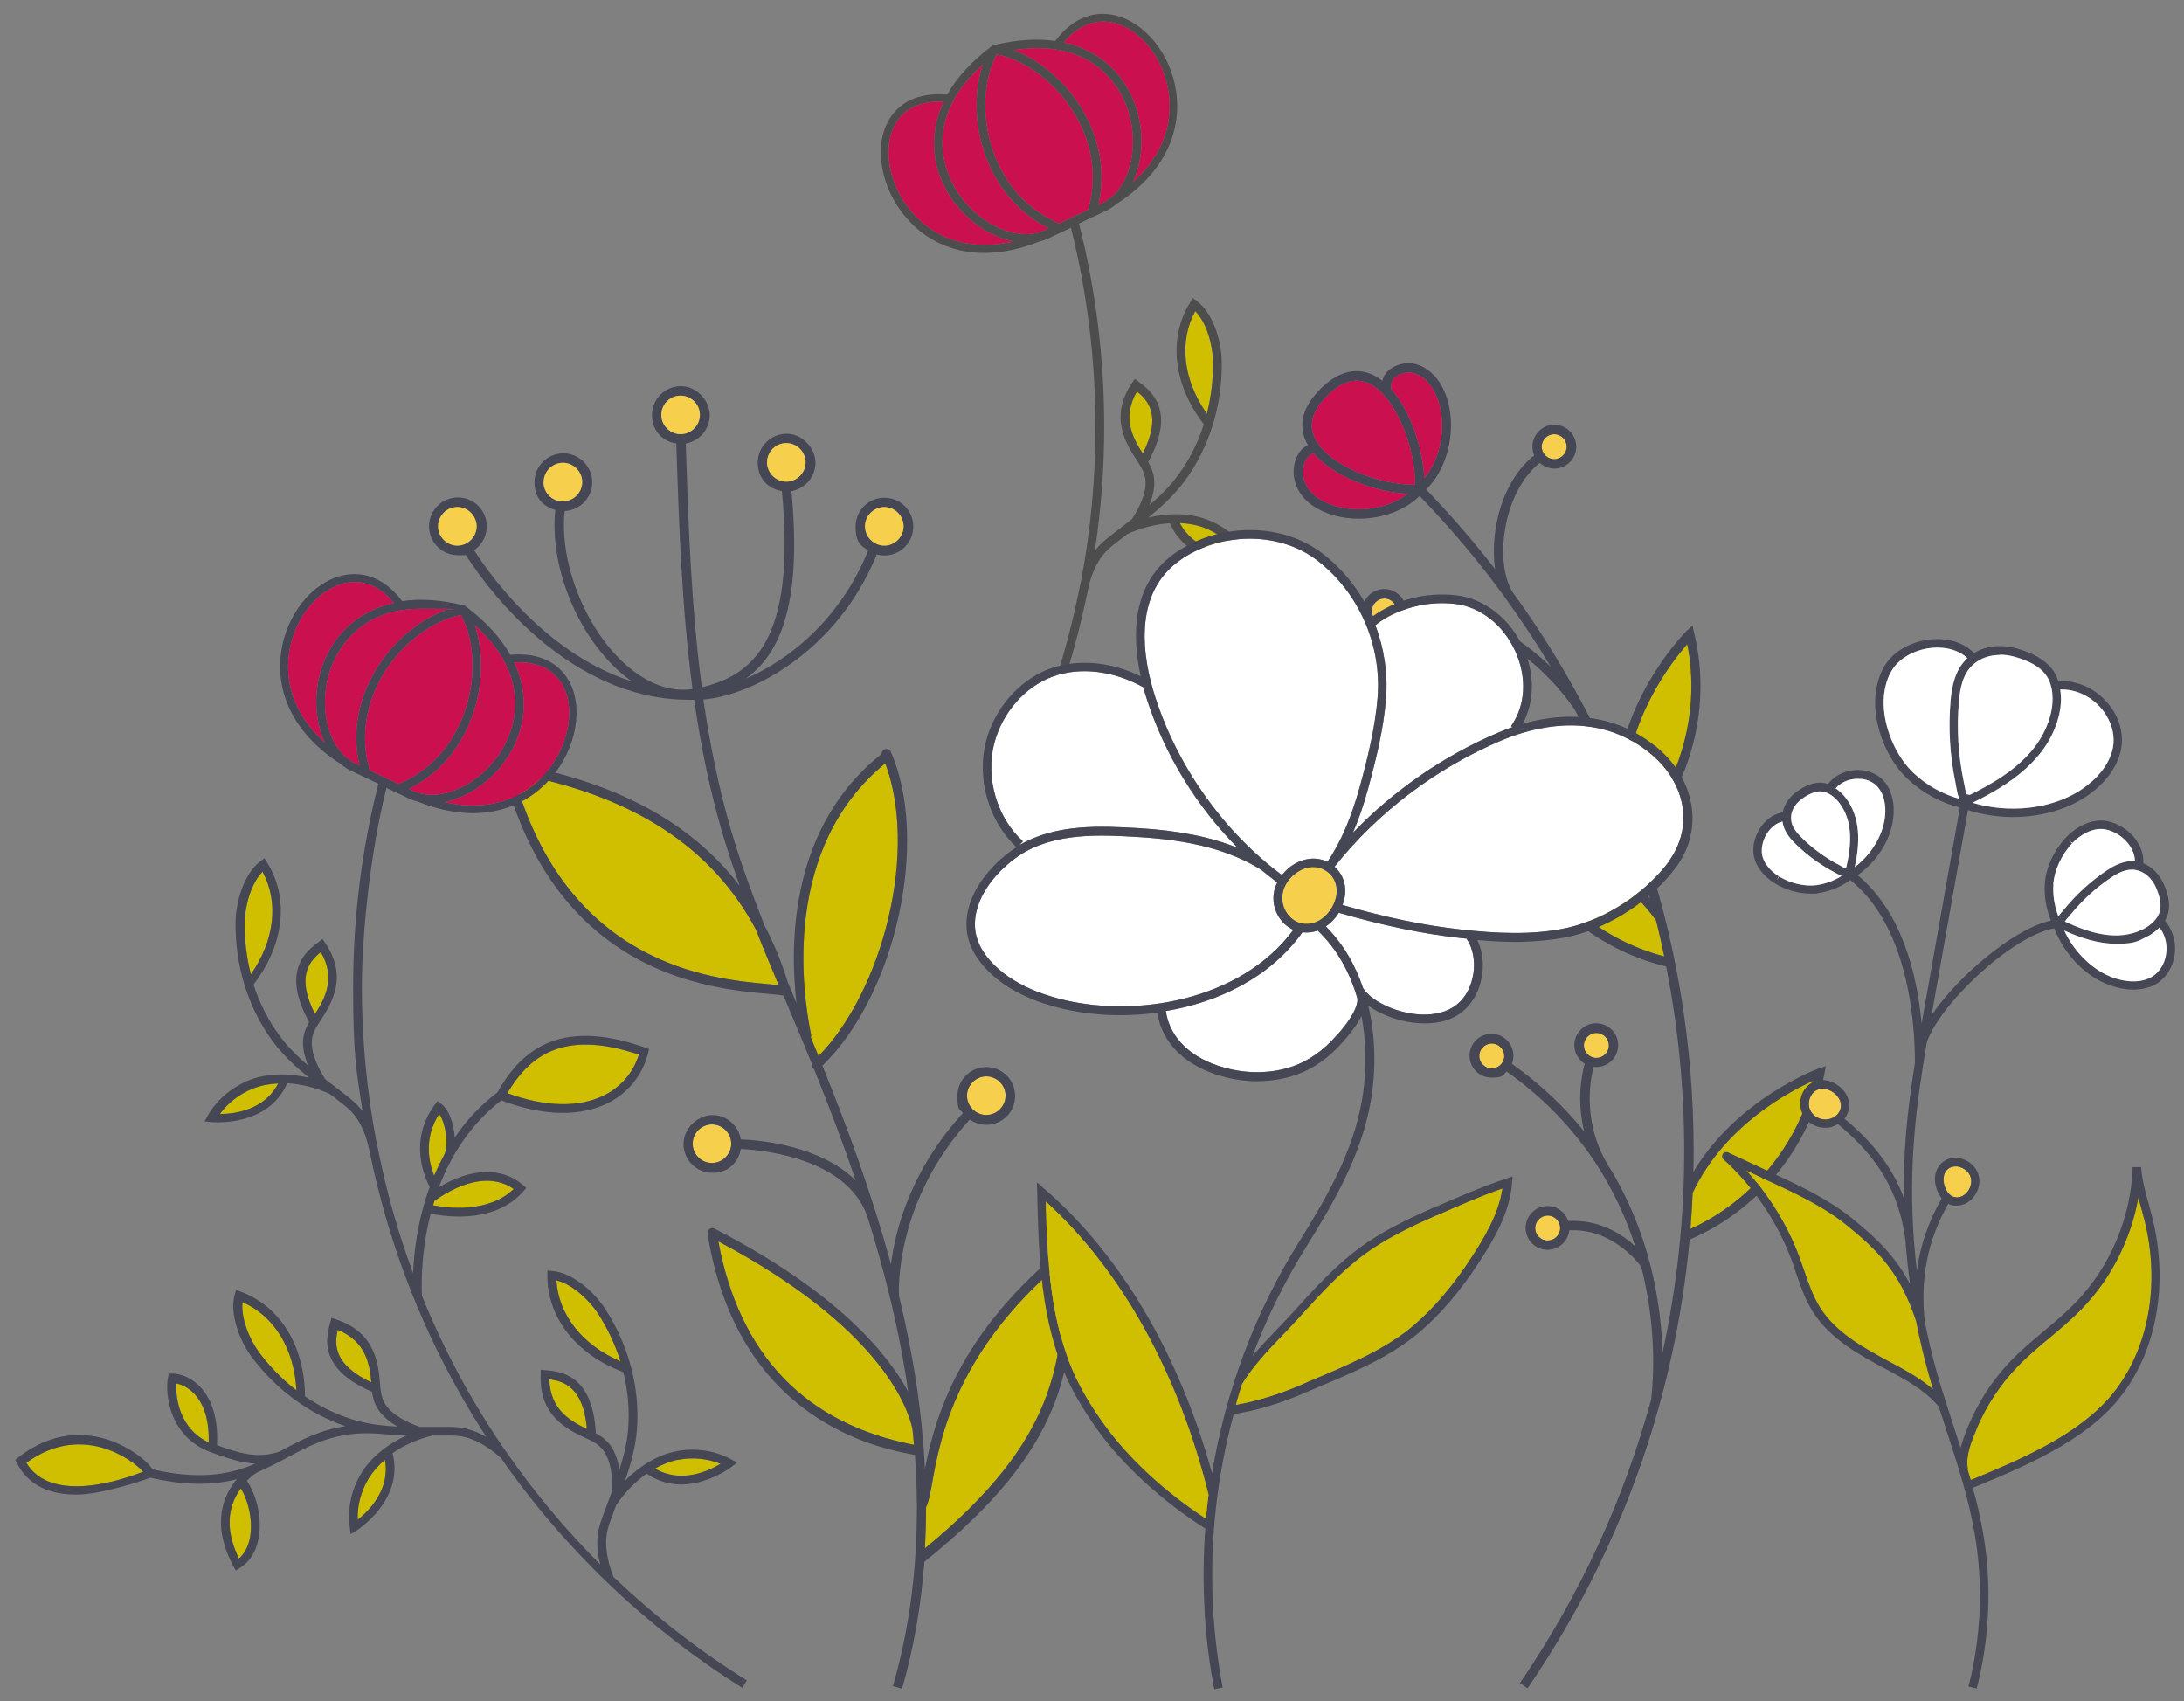 <?xml version="1.0" encoding="UTF-8"?> <svg xmlns="http://www.w3.org/2000/svg" version="1.1" viewBox="0 0 1574 1226"><rect x="0" y="0" width="1574" height="1226" fill="#808080" stroke="none"/><defs><style> .cls-1 { fill: #f6d04d; } .cls-2 { fill: #4d4d4d; } .cls-3 { fill: #fff; } .cls-4 { fill: #454754; } .cls-5 { fill: #cfbf00; } .cls-6 { fill: #ca104f; } </style></defs><g><g id="_x2014_ÎÓÈ_x5F_1"><path class="cls-1" d="M1111.1,321.9c0-5,4.1-9,9-9s9,4.1,9,9-4.1,9-9,9-9-4.1-9-9ZM1124.4,885c0,5-4.1,9-9,9-5,0-9-4.1-9-9s4.1-9,9-9c5,0,9,4.1,9,9ZM1084.1,761c0,5-4.1,9-9,9s-9-4.1-9-9,4.1-9,9-9,9,4.1,9,9ZM1150.5,762.4c-5,0-9-4.1-9-9,0-5,4.1-9,9-9s9,4.1,9,9c0,5-4.1,9-9,9ZM1006.7,440.3c0,5-4.1,9-9,9s-9-4.1-9-9,4.1-9,9-9,9,4.1,9,9Z"></path><path class="cls-5" d="M823.6,326.8c-6.8-10.5-15.4-25.6-4.2-44.7,8.2,6.6,17.9,17.7,4.2,44.7ZM869.8,298.2c-17.2-24.5-20.3-52.1-8.4-74,8.1,8.2,12.6,24.1,12.8,36.1.2,12.9-1.3,25.7-4.4,37.8ZM892.3,398.9c-10.1,0-31.9-2.5-42-22,6.3.3,12.3,1.4,17.7,3.5,9.8,3.8,18.5,10.4,24.4,18.6Z"></path><path class="cls-2" d="M898.2,404.9l4.7-.5-2.3-4.1c-6.4-11.5-17.5-20.9-30.5-25.8-12.3-4.7-27.3-5.1-42.5-1.5,9.6-7.9,18.9-16.4,26.3-26.5,17.7-24.1,27.2-54.7,26.6-86.3-.3-15.2-6.6-35-18.1-43.4l-2.7-2-1.8,2.9c-16.2,25.8-12.4,59.4,9.7,88.1-4.3,13.4-10.6,25.9-18.8,36.9-5.8,7.9-12.9,14.9-20.5,21.4,2.6-6.5,4.5-14,3.2-21-.6-3.2-1.9-6.5-4-10.2,20.5-37.2,2-51.2-7-57.9l-2.6-2-1.9,2.7c-17,25-4.2,44.6,3.5,56.3.5.8,1.1,1.6,1.5,2.4,2.4,3.7,3.7,6.9,4.3,9.8,2,10.9-5.8,24.3-9.5,29.9-2.2,1.7-4.4,3.4-6.6,5.1-2.8,2.1-5.6,4.3-8.4,6.5-3.9,3.1-7.7,6.1-10.7,10-.4.5-.7,1-1.1,1.5,4.5-29.5,6.8-59.5,6.8-89.6,0-49.6-6.1-98.9-18.2-146.5l17.7-8.4c3.5-1.4,6.7-3.4,9.6-5.9,31.6-20.2,47.1-49.1,42.8-80.4-3.7-27.1-22.4-50.4-44.3-55.4-16.1-3.7-31.2,2.9-42.9,18.5-12.7-1.8-27.5-1.1-44.6,3.1l-.6.2-.5.4c-15.1,11.3-25.5,23.2-32.2,35-20.7-1.9-36.1,5.6-43.5,21.1-9.9,20.8-2.3,51.5,17.6,71.5,14.2,14.3,32.4,21.5,52.8,21.5,12.5,0,25.9-2.8,39.7-8.3,2.9-.7,5.6-1.7,8.2-3.1l14.4-6.8c11.7,46.8,17.7,95.1,17.7,143.7,0,38.1-3.6,75.5-10.6,112-.7,2.7-1.2,5.2-1.6,7.5h0c-4.1,19.8-9.1,39.3-15.1,58.4h6.4c5.9-18.9,10.8-38,14.8-57.4h.1c1.3-8.1,4.4-19.6,11.5-28.5,2.6-3.3,5.9-6,9.7-8.9,2.6-2,5.2-4,7.9-6.1,10.1-4.5,20.7-7.2,30.6-7.7,11.1,25.5,38.7,28.2,50,28.2,3,0,4.8-.2,4.9-.2ZM680,73.4c-11.8,25.1-7.2,49.6,4.4,67.7,11.4,17.7,29,29.6,46,32.9-27.3,6.3-51.9.5-69.7-17.3-18.3-18.4-25.4-46.4-16.5-65.2,6-12.7,18.7-19.1,35.7-18.1ZM709.3,109.6c8.3,24.9,24.7,44.1,46.5,54.9l-1.3.6c-19,10.3-48.7-2.2-64.9-27.4-7.4-11.6-26.5-50.6,18.7-91.1-6.3,18.5-6.1,41.8,1,63ZM816.5,131.2c7-14.9,8.4-34.9,2.3-53.7-6.8-21.1-23.6-40.7-52.1-46.9,10-12.1,22.4-17.2,35.5-14.2,19.8,4.5,36.7,25.9,40.1,50.8,3.3,23.9-6,46.3-25.8,64.1ZM791.6,147.6c5.5-23.7,1-48.6-12.9-70.8-11.9-18.9-29.8-33.8-48.1-40.7,6.2-.9,11.9-1.4,17.2-1.4,46.4,0,61.3,33,65.1,44.8,9.2,28.5,0,59.4-20,67.5l-1.3.6ZM763.3,161c-22.6-9.5-39.7-28.4-48-53.4-7.9-23.9-6.7-50.4,3.1-68.4,20.1,3.9,41.5,19.7,54.9,41,14,22.3,17.9,47.5,10.8,71l-20.8,9.8ZM823.6,326.8c-6.8-10.5-15.4-25.6-4.2-44.7,8.2,6.6,17.9,17.7,4.2,44.7ZM869.8,298.2c-17.2-24.5-20.3-52.1-8.4-74,8.1,8.2,12.6,24.1,12.8,36.1.2,12.9-1.3,25.7-4.4,37.8ZM892.3,398.9c-10.1,0-31.9-2.5-42-22,6.3.3,12.3,1.4,17.7,3.5,9.8,3.8,18.5,10.4,24.4,18.6Z"></path><path class="cls-5" d="M1218.3,885.6c.7-8.7,1.2-17.4,1.6-26.2h.1c23.1-48.8,70.5-73.3,86.8-80.5-11.4,46.7-44.7,86.9-88.5,106.7ZM1180.7,598.1c-3-8.4-6.2-16.8-9.5-25.1.7-53.6,33-95.4,44.8-108.8,9.4,47.1-3.9,97.4-35.2,133.9ZM1193.5,663.3c2.2,8.6,4.1,17.2,5.9,25.9-46.3-12-85.7-45.5-105-89.3,17.3,4.2,67.7,19.9,99.1,63.4Z"></path><path class="cls-4" d="M932.8,344.6c1.1,7.5,5.8,14.6,12.8,19.5,9.4,6.6,21.5,9.7,33.7,9.7,16.4,0,33-5.7,43.8-16.4,22.3,23.1,42.9,47.5,61.5,73.1.5.8,1,1.5,1.5,2.2h0c11.2,15.5,21.7,31.4,31.5,47.8-21.4-20.8-57-45.3-104.6-43.7-1.6-7-7.9-12.3-15.4-12.3-8.7,0-15.8,7.1-15.8,15.8,0,8.7,7.1,15.8,15.8,15.8,7.6,0,13.9-5.4,15.4-12.5,77.5-2.7,121.7,67.5,122.1,68.2h0c22.9,43.1,40.9,88.5,54,135.6-40.3-44.9-99.4-55.4-100-55.5l-5.6-.7,2.1,5.3c19.4,49.6,63.5,87.7,115.2,100,8.6,43.3,13,87.8,13,132.9,0,49.5-5.3,98.3-15.7,145.8-.3-14.7-1.9-33-6.3-53.4-4.9-22.9-14-50.4-30.5-78.3h0c-21.3-32.1-15.5-64.4-12.8-74.6.6,0,1.3.1,1.9.1,8.7,0,15.8-7.1,15.8-15.8,0-8.7-7.1-15.8-15.8-15.8-8.7,0-15.8,7.1-15.8,15.8,0,5.6,3,10.6,7.5,13.4-2.1,7.5-5.9,26.3-.4,48.8-13.7-17.1-30.9-33.7-52.1-48.8.7-1.8,1.1-3.7,1.1-5.8,0-8.7-7.1-15.8-15.8-15.8s-15.8,7.1-15.8,15.8c0,8.7,7.1,15.8,15.8,15.8s8.1-1.7,10.9-4.4c53.4,37.7,79.8,85.8,92.7,125.9-9.7-8.9-26-19.4-48.3-18.2-2.1-6.2-8-10.8-14.9-10.8-8.7,0-15.8,7.1-15.8,15.8,0,8.7,7.1,15.8,15.8,15.8,8.1,0,14.8-6.2,15.7-14.1,30.6-1.4,49.2,22.7,51.8,26.3.9,3.4,1.7,6.8,2.4,10,10.1,46.6,5,83.5,4.7,86-19.8,72.3-51.5,141.1-94.5,204l5.5,3.8c66.2-96.7,106.1-207.4,116.8-323.4,49.5-21,86.6-66.6,97.1-119.3l1.1-5.6-5.4,1.7c-.6.2-58.5,21.5-90.1,74.4.1-5,.2-10.1.2-15.1,0-77.4-12.8-152.9-37.4-224.1,36-39.9,50.5-96.8,37.8-149l-1.3-5.5-4.2,3.9c-.5.4-43.5,43.6-50.2,104.2-20-46.5-45.1-90.8-75.2-132.2-6.3-10.2-8.4-27.2-5.4-45.4,3.4-20.4,12.6-38,25-47.7,2.8,2.5,6.5,4.1,10.5,4.1,8.7,0,15.8-7.1,15.8-15.8s-7.1-15.8-15.8-15.8-15.8,7.1-15.8,15.8c0,2.2.5,4.3,1.3,6.3-13.9,10.8-24,29.6-27.7,52.1-1.7,10.5-1.8,20.8-.5,29.8-15.4-19.9-32-39-49.7-57.4,19-18.1,24-55.1,9.6-77.3-4.7-7.2-11.6-12.1-19.1-13.5-5.1-.9-13.1.7-18,5.4-2.1,2-3.4,4.4-4.1,7.1-2.3-1.8-4.7-3.3-7.3-4.5-8.5-3.8-21.9-5.1-37.3,10.4h0s0,0,0,0c0,0,0,0,0,0h0c-15.7,15.5-14.4,29-10.5,37.6.4,1,.9,1.9,1.5,2.9-1.8.8-3.5,2-5,3.7-4.2,4.7-6.1,12.4-5,20ZM1111.1,321.9c0-5,4.1-9,9-9s9,4.1,9,9-4.1,9-9,9-9-4.1-9-9ZM1124.4,885c0,5-4.1,9-9,9-5,0-9-4.1-9-9s4.1-9,9-9c5,0,9,4.1,9,9ZM1084.1,761c0,5-4.1,9-9,9s-9-4.1-9-9,4.1-9,9-9,9,4.1,9,9ZM1150.5,762.4c-5,0-9-4.1-9-9,0-5,4.1-9,9-9s9,4.1,9,9c0,5-4.1,9-9,9ZM1218.3,885.6c.7-8.7,1.2-17.4,1.6-26.2h.1c23.1-48.8,70.5-73.3,86.8-80.5-11.4,46.7-44.7,86.9-88.5,106.7ZM1006.7,440.3c0,5-4.1,9-9,9s-9-4.1-9-9,4.1-9,9-9,9,4.1,9,9ZM1180.7,598.1c-3-8.4-6.2-16.8-9.5-25.1.7-53.6,33-95.4,44.8-108.8,9.4,47.1-3.9,97.4-35.2,133.9ZM1193.5,663.3c2.2,8.6,4.1,17.2,5.9,25.9-46.3-12-85.7-45.5-105-89.3,17.3,4.2,67.7,19.9,99.1,63.4ZM1019.9,349.3c-26.3.4-63.7-14.4-72.5-34-4.4-9.7-1.3-19.9,9.1-30.1l-2.3-2.3,2.3,2.3c10.2-10.3,20.2-13.3,29.7-9,19.4,8.8,34.1,46.5,33.6,73.1ZM1026.5,344.5c-1-20.4-9.6-48.2-24-64.2h.2c-.5-3.4.3-6,2.4-8,3.3-3.2,9.2-4.2,12.2-3.7,5.6,1,10.9,4.8,14.6,10.5,12,18.5,8.9,48.5-5.4,65.4ZM942.8,329.1c1.2-1.3,2.5-2.1,4-2.4,14,16.5,43.8,28,67.7,29.2-17.4,13.4-47.2,15.2-65.1,2.7-5.5-3.8-9.1-9.3-10-15-.8-5.6.5-11.3,3.3-14.5Z"></path><path class="cls-3" d="M1048.7,435.2c18.2,2.1,34.9,15.2,43.4,34.2,8.5,18.8,7.4,39-3.1,53.9l1,.7c-3.4,1.2-6.7,2.4-10.1,3.9-39.3,16.6-75.7,41.8-104.9,72.3,4.1-9.5,7.8-20,11-32,5.7-20.8,11.2-43.1,12.9-64.9,1.4-18.1-1.4-36.2-7.7-52.8,15.5-11.9,36.8-17.7,57.4-15.3ZM852.1,402.5c30-19.6,70.9-19,97.4,1.5,29.8,23,46.4,60.9,43.3,98.9-1.7,21.2-7.1,43.2-12.7,63.7-6.2,22.5-13.6,39.9-23.4,54.5-7.2-3.5-15.8-3.1-23.6,1.4-3.6,2.1-6.7,4.9-9.2,8.1-41.8-31-75-77.6-91.3-128.2-8.7-26.8-17.6-75.5,19.5-99.8ZM716.5,536c5.6-22.2,22.2-41.2,42.4-48.5,19.7-7.1,43.9-4.1,65.1,7.8.8,3.1,1.7,6.1,2.6,8.8,12.9,39.9,36,77.4,65.5,107-19.5-8-42.8-12.6-71.6-14.3-26.5-1.5-59.3-3.4-85.9,12.3l2.6-2.8c-18.7-17.1-27-45.4-20.7-70.4ZM762.8,719.6c-14.7-3.9-26.6-9.2-36.4-16-8.4-5.9-22.6-18.3-23.7-35-1.4-21.9,16.3-41.7,31.9-52.1,25.4-16.8,58.7-14.9,85.5-13.3,38.4,2.2,66.6,9.7,88.8,23.6h0c3.8,3.1,7.6,6.1,11.6,9.1-1.2,2.5-2.1,5.1-2.5,7.8-1,7.3,1.1,14.7,6,20.3,2.3,2.7,5.1,4.7,8.1,6.1-38,51.4-114.9,64-169.4,49.5ZM963.4,746c-9.2,10.7-20.1,18.4-31.5,22.4-15.4,5.4-33.2,5.7-50.2.8-11.3-3.2-20.6-8.2-27.7-14.8-7.6-7-12.4-16.1-13.8-25.8,38.4-6.4,75.6-24.6,98.5-56.8.9.1,1.8.2,2.8.2,0,0,.2,0,.3,0,2.7,0,5.4-.5,7.9-1.4,14.3,13.7,23.4,30.9,28.6,49.1.5,8.7-10.7,21.7-14.7,26.3ZM1050.1,723.8c-14,11.4-37.3,8.1-53,.2-6.8-3.4-11.5-7.2-14.7-11.8-5.5-16.4-14.1-31.8-26.9-44.6,3.7-2.4,6.9-5.8,9.4-9.8,31.7,9.2,60.5,15.2,87.8,18.2,1.4.1,2.8.3,4.2.4,9.4,13.6,6.2,36.9-6.7,47.3ZM1202.8,620.8c-16.8,22.7-45.3,41.4-72.7,47.7-25.6,5.8-53.2,4-76.8,1.4-26.6-2.9-54.7-8.7-85.7-17.7,0,0,0-.2,0-.2,3.9-10.5,1.7-20.7-5.8-27.4,30.8-38.9,73.4-71.2,120.3-91,23.3-9.8,68-21.8,106,8.4,27,21.4,32.9,53.8,14.4,78.9Z"></path><path class="cls-5" d="M488.9,1052c10.3-2,21.2-.9,30.4,2.9-8.6,5.2-28.6,14.5-47.3,3.4,5.5-3.1,11.2-5.3,16.8-6.4ZM401,922.7c11.2,2.7,23.4,13.8,30,23.9,7,10.9,12.4,22.5,16.2,34.5-27.5-11.8-44.7-33.5-46.2-58.4ZM395.9,994c10.4,1.3,24.5,5.6,27.1,35.8-11.3-5.4-26.6-13.7-27.1-35.8ZM460.4,760.1c-3.9,12.6-12.5,22.8-24.3,28.9-18.2,9.4-43.1,8.9-70.5-1.2,15.1-25.2,38.7-46.8,94.8-27.8ZM370.3,856.8c-18.4,17.8-48.7,13.7-58.2,11.8.3-1.1.6-2.2,1-3.2,22.2-15.7,42.7-18.8,57.2-8.5ZM316.6,802.9c5.2,7.3,6.6,23.6,3.6,29.2h0c-2.7,5.1-5.2,10.1-7.3,15.2-3.6-8.9-7.9-26.5,3.5-44.4ZM231.2,686.1c11.2,19,2.6,34.1-4.2,44.7-13.7-27-4-38.1,4.2-44.7ZM176.4,664.3c.2-12.1,4.8-28,12.8-36.1,11.9,21.9,8.7,49.5-8.4,74-3.1-12.2-4.7-24.9-4.4-37.8ZM158.4,802.9c5.9-8.2,14.5-14.8,24.4-18.6,5.4-2.1,11.3-3.2,17.7-3.5-10.1,19.5-32,22-42,22ZM243.4,958.4c20.5,8.1,23.1,25.3,24.2,37.8-27.4-12.8-26.6-27.6-24.2-37.8ZM186.9,974.8c-7.2-9.7-13.4-25-12.1-36.4,22.9,10,37.3,33.7,38.8,63.5-10-7.7-19-16.8-26.7-27.1ZM150.4,1039.5c-21.4-10-23.9-32.8-23.3-42.5,3.9.7,8.8,3,13.1,7.6,5.1,5.5,10.8,15.9,10.2,34.9ZM19,1054.2c21.2-15.7,41.2-14.7,54.4-11,15.1,4.3,25.8,12.9,29.7,17.4-13.9,5.5-66.1,23.7-84.1-6.4ZM180.1,1108.4c-.9,4.6-3,10.5-7.9,14.8-11.8-24.1-6-40.6,1.4-50.6,6,10.1,8.7,24.5,6.5,35.8ZM257.8,1095.2c-.4-10.1,2.4-20.6,7.8-29.6,3-4.9,7-9.5,11.8-13.6,4,21.6-11.7,37-19.6,43.2Z"></path><path class="cls-5" d="M1424.5,1029.8c6.9-16.5,17-32,29.5-44.9,7.1-7.4,15.2-14.2,23-20.7,7.8-6.5,15.9-13.3,23.2-20.8,21.3-21.9,35.6-50.4,40.9-80.4.6,2.2,1.2,4.4,1.8,6.6.9,3.1,1.7,6.2,2.5,9.3,11.7,46.4,3.2,93.3-22.7,125.4-23.8,29.5-66.9,47.7-102.4,62.3-.8-2.7-1.6-5.4-2.4-8.1h.3c-1.8-9.3,2.9-20.5,6.3-28.6ZM1393.4,1001.5c-9.4-8.2-20.5-14.2-29.9-19.2-19.8-10.6-40.2-21.6-51.8-40-5.1-8.1-8.3-17.5-11.5-26.7-1.1-3.2-2.2-6.5-3.4-9.7-8.6-23-21.7-44.3-38.3-62.4l17,7.9c19.3,9,39.3,18.3,56,32,21,17.1,37.9,33.1,49.5,68.9,2.5,12.8,5.5,25.5,9,38.1,1,3.7,2.1,7.4,3.2,11.1Z"></path><path class="cls-5" d="M553.4,709.2c-40.1-3.6-145.8-13.2-183.5-152,85.5,15.7,143.1,52.8,174.9,112.8,5.3,13.5,10.9,26.8,16.4,40-2.2-.3-4.8-.5-7.8-.8ZM638,550c11.2,29.9,12.1,70.2,2.2,111.8-9.5,40.1-28.1,76.7-50.3,99.3-1.9-4.6-3.7-9.2-5.6-13.6.3-.6.4-1.3.2-2.1-6.3-30.6-21-134.4,53.5-195.3ZM517.7,894.6c115.2,61,136.2,118.2,139.9,135,.4,3.9.8,7.7,1.1,11.6-78.3-15.2-125.7-64.5-141-146.6ZM767.2,917.7c-2.3,63.9-4.4,119.3-100.6,198.1.5-9.8.8-19.6.8-29.6,1.9-3.7,3-9.5,4.5-18,5.6-31.3,17.2-95.5,95.7-160.6-.1,3.4-.3,6.8-.4,10.1Z"></path><path class="cls-6" d="M1019.9,349.3c-26.3.4-63.7-14.4-72.5-34-4.4-9.7-1.3-19.9,9.1-30.1l-2.3-2.3,2.3,2.3c10.2-10.3,20.2-13.3,29.7-9,19.4,8.8,34.1,46.5,33.6,73.1ZM1026.5,344.5c-1-20.4-9.6-48.2-24-64.2h.2c-.5-3.4.3-6,2.4-8,3.3-3.2,9.2-4.2,12.2-3.7,5.6,1,10.9,4.8,14.6,10.5,12,18.5,8.9,48.5-5.4,65.4ZM942.8,329.1c1.2-1.3,2.5-2.1,4-2.4,14,16.5,43.8,28,67.7,29.2-17.4,13.4-47.2,15.2-65.1,2.7-5.5-3.8-9.1-9.3-10-15-.8-5.6.5-11.3,3.3-14.5Z"></path><path class="cls-1" d="M961.9,649.8c-2.9,7.8-10.5,16.2-20.5,16-4.9,0-9.4-2.2-12.6-6-3.6-4.2-5.3-9.9-4.5-15.4.9-6.6,5.5-13,11.8-16.6,7.4-4.3,15.3-3.9,21.2,1,5.9,4.9,7.6,12.8,4.6,21Z"></path><path class="cls-1" d="M1319.8,806c-3.9,1.4-8.2.8-11.6-1.6-3.1-2.3-4.8-5.7-4.6-9.5.2-4.6,3.2-8.8,7.2-10,4.3-1.2,9.6.7,13.2,4.9,2.4,2.8,3.3,6.1,2.4,9.3-.8,3.1-3.2,5.7-6.7,6.9ZM1401,847c.4-1.4,1-2.6,1.9-3.6,2-2.2,4.5-2.8,6.4-2.8s1.5,0,2.1.2c4,.8,7.5,3.6,8.7,7.1,1.2,3.5.4,7.8-2.2,11-2.2,2.8-5.4,4.3-8.5,3.9-3-.3-5.3-2.3-7-5.8-1.7-3.5-2.1-7.1-1.3-10Z"></path><path class="cls-1" d="M710.8,775.7c7.7,0,13.9,6.3,13.9,13.9s-6.3,13.9-13.9,13.9-13.9-6.3-13.9-13.9,6.3-13.9,13.9-13.9ZM513.1,838.1c-7.7,0-13.9-6.3-13.9-13.9s6.3-13.9,13.9-13.9,13.9,6.3,13.9,13.9-6.3,13.9-13.9,13.9Z"></path><path class="cls-4" d="M442.4,1137h0c-3.1-7.6-6.6-19-5.3-30.3.5-4.2,1.9-8.2,3.5-12.7,1.1-3.1,2.3-6.2,3.5-9.3,6.2-9.2,13.8-17,22-22.7,28.9,20,61.1-4.9,61.4-5.1l3.7-2.9-4.2-2.3c-11.5-6.4-25.9-8.5-39.5-5.9-12.9,2.5-25.9,10.1-36.9,21.1,4-11.8,7.4-23.8,8.4-36.3,2.4-29.8-5.7-60.8-22.8-87.3-8.3-12.8-24.1-26.3-38.3-27.4l-3.4-.3v3.4c-.2,30.5,20.7,57.1,54.7,69.8,3.4,13.6,4.6,27.6,3.5,41.3-.8,9.8-3.2,19.4-6.2,28.9-1.2-6.9-3.6-14.2-8.3-19.5-2.2-2.4-5-4.6-8.8-6.6-2.2-42.4-25.3-44.5-36.4-45.5l-3.3-.3v3.3c-1.4,30.2,19.8,40.1,32.5,46,.9.4,1.8.8,2.6,1.2,4,1.9,6.8,3.9,8.8,6.1,7.4,8.2,7.9,23.7,7.7,30.4-1,2.6-1.9,5.2-2.9,7.8-1.2,3.3-2.5,6.6-3.7,9.9-1.7,4.7-3.3,9.3-3.9,14.1-.9,7.5.1,14.9,1.8,21.5-24.9-24.9-47.3-51.7-67.2-80.3l.2-.2c-.3-.3-.7-.6-1-.9-24.3-35.1-44.6-72.8-60.6-112.4h.1c0-.5-1.9-27,6.3-59,4.2.9,11.6,2.1,20.4,2.1,14.9,0,33.6-3.5,46.4-18.2l2.1-2.4-2.4-2.1c-15.1-13.1-37.3-12.4-60.6,1.6,8.4-22.2,22.2-45,45-62.6,29.9,11.4,57.3,12,77.5,1.6,14.3-7.4,24.4-20.1,28.3-35.8l.7-2.8-2.7-1c-64.8-23-91.1,5-106.7,32.3-12.7,9.6-22.8,20.7-30.7,32.5-.6-9.5-3.8-20-9.9-24.4l-2.5-1.9-1.9,2.5c-19.5,26.5-7,53.3-3.7,59.3-8.8,24.2-11.4,47.3-12,62.2-10.4-28-18.7-56.9-24.7-86.5h0c-.4-2.3-.9-4.8-1.6-7.5-7-36.5-10.6-73.9-10.6-112s6-97,17.7-143.7l14.4,6.8c2.6,1.4,5.3,2.4,8.2,3.1,13.8,5.5,27.1,8.3,39.7,8.3,20.4,0,38.6-7.2,52.8-21.5,19.9-19.9,27.5-50.7,17.6-71.5-7.4-15.5-22.8-23-43.5-21.1-6.6-11.8-17-23.7-32.2-35l-.5-.4-.6-.2c-17.1-4.2-31.9-5-44.6-3.1-11.7-15.6-26.8-22.1-42.9-18.5-22,5-40.6,28.3-44.3,55.4-4.3,31.3,11.2,60.2,42.8,80.4,2.9,2.5,6.1,4.5,9.6,5.9l17.7,8.4c-12.1,47.6-18.2,96.9-18.2,146.5s2.3,60,6.8,89.6c-.4-.5-.7-1-1.1-1.5-3.1-3.8-6.8-6.9-10.7-10-2.8-2.2-5.6-4.3-8.4-6.5-2.2-1.7-4.4-3.4-6.6-5.1-3.7-5.6-11.4-19.1-9.5-29.9.5-3,1.9-6.1,4.3-9.8.5-.8,1-1.5,1.5-2.4,7.7-11.7,20.5-31.3,3.5-56.3l-1.9-2.7-2.6,2c-9,6.7-27.5,20.7-7,57.9-2.1,3.7-3.4,7-4,10.2-1.3,7,.6,14.5,3.2,21-7.6-6.5-14.7-13.4-20.5-21.4-8.1-11-14.5-23.6-18.8-36.9,22.2-28.7,25.9-62.4,9.7-88.1l-1.8-2.9-2.7,2c-11.5,8.4-17.8,28.2-18.1,43.4-.6,31.6,8.9,62.2,26.6,86.3,7.4,10.1,16.7,18.6,26.3,26.5-15.2-3.6-30.3-3.2-42.5,1.5-12.9,5-24,14.4-30.5,25.8l-2.3,4.1,4.7.5c0,0,1.9.2,4.9.2,11.3,0,38.9-2.7,50-28.2,10,.6,20.5,3.2,30.6,7.7,2.6,2,5.3,4,7.9,6.1,3.7,2.9,7.1,5.6,9.7,8.9,7.1,8.9,10.1,20.4,11.5,28.5h.1c12.5,60.4,34.2,118.8,64.7,172.5,6,10.6,12.3,21,19,31.2-4.4-2.5-9.2-4.6-14.4-5.9-4.8-1.2-9.6-1.3-14.6-1.3-3.5,0-7,0-10.6,0-2.8,0-5.5,0-8.3,0-6.4-2.2-20.7-8-25.8-17.8-1.4-2.7-2.2-6-2.7-10.4,0-.9-.2-1.8-.2-2.8-1.2-13.9-3.1-37.3-31.9-46.5l-3.1-1-.9,3.2c-2.9,10.8-9,33.2,30.1,50,.6,4.2,1.6,7.6,3.1,10.5,3.3,6.3,9.3,11.1,15.4,14.6-9.9-.5-19.8-1.6-29.3-4.2-13.2-3.7-25.9-9.7-37.5-17.6-.2-36.3-17.9-65.1-46.5-75.5l-3.2-1.2-.9,3.2c-3.9,13.7,3.3,33.2,12.4,45.4,17.5,23.3,41.2,40.7,67.4,49.6-18.4,2.7-32.1,10-45.5,17.2-.6.3-1.1.6-1.7.9-16.1,5.9-30.4.9-45.4-4.4,1.2-22.5-5.7-35.1-11.8-41.7-5.7-6.2-13.4-9.9-20.4-9.9h-2.6l-.5,2.6c-2.5,13.2,1.8,43.7,31,54.1l1.9.7c9.6,3.4,19.5,6.9,29.9,7.5-.4.2-.8.3-1.1.5h0s0,0,0,0c-18,7.4-39.1,11.3-72.9,3.6-3.5-5.9-16.1-16-31.6-21.2-15.8-5.3-40-7.3-65.3,12.8l-2,1.6,1.2,2.3c8.8,17.4,25.6,22.7,42.9,22.7s47.8-9.9,53.1-12.2c13.6,3.1,25.3,4.4,35.6,4.4,10.2,0,19-1.3,26.9-3.3-9.6,11.5-18.9,32.2-2.4,62.9l1.6,2.9,2.8-1.7c7-4.2,11.7-11.5,13.6-21,2.7-13.5-.7-30.4-8.4-42,3.8-3.8,7.2-5.9,8-6.3,7.4-3.1,14.2-6.7,20.9-10.3,19.8-10.6,38.5-20.6,71.6-16.8h0c4.8.4,9.7.7,14.5.8-14.2,6.5-25.8,16.1-32.6,27.3-7.2,11.9-10.1,26.1-8.2,39.1l.7,4.7,4-2.5c.3-.2,34.8-21.8,26.1-55.9,8.2-5.7,18.1-10.1,28.9-12.7,3.3,0,6.6,0,9.9,0,4.6,0,9,0,13.1,1.1,10.9,2.6,20.2,9.7,26.3,15.2,46,66.1,105.4,122.7,173.8,165.5l3.3-5.3c-34.9-21.8-66.9-46.8-95.9-74.4ZM488.9,1052c10.3-2,21.2-.9,30.4,2.9-8.6,5.2-28.6,14.5-47.3,3.4,5.5-3.1,11.2-5.3,16.8-6.4ZM401,922.7c11.2,2.7,23.4,13.8,30,23.9,7,10.9,12.4,22.5,16.2,34.5-27.5-11.8-44.7-33.5-46.2-58.4ZM395.9,994c10.4,1.3,24.5,5.6,27.1,35.8-11.3-5.4-26.6-13.7-27.1-35.8ZM460.4,760.1c-3.9,12.6-12.5,22.8-24.3,28.9-18.2,9.4-43.1,8.9-70.5-1.2,15.1-25.2,38.7-46.8,94.8-27.8ZM370.3,856.8c-18.4,17.8-48.7,13.7-58.2,11.8.3-1.1.6-2.2,1-3.2,22.2-15.7,42.7-18.8,57.2-8.5ZM316.6,802.9c5.2,7.3,6.6,23.6,3.6,29.2h0c-2.7,5.1-5.2,10.1-7.3,15.2-3.6-8.9-7.9-26.5,3.5-44.4ZM277.3,484.2c13.4-21.3,34.7-37.1,54.9-41,9.8,18,11.1,44.6,3.1,68.4-8.3,25-25.3,43.9-48,53.4l-20.8-9.8c-7-23.5-3.2-48.7,10.8-71ZM406.4,495.5c8.9,18.8,1.8,46.8-16.5,65.2-17.8,17.8-42.4,23.6-69.7,17.3,17-3.3,34.7-15.2,46-32.9,11.6-18.1,16.2-42.6,4.4-67.7,17.1-.9,29.7,5.4,35.7,18.1ZM360.9,541.7c-16.1,25.2-45.9,37.8-64.9,27.4l-1.3-.6c21.8-10.8,38.2-30,46.5-54.9,7.1-21.2,7.2-44.5,1-63,45.2,40.6,26.1,79.6,18.7,91.1ZM208.3,471.1c3.4-24.9,20.3-46.2,40.1-50.8,13.1-3,25.5,2,35.5,14.2-28.4,6.2-45.2,25.9-52.1,46.9-6.1,18.8-4.7,38.8,2.3,53.7-19.9-17.8-29.1-40.2-25.8-64.1ZM237.8,483.5c3.8-11.7,18.7-44.8,65.1-44.8s11,.4,17.2,1.4c-18.3,6.9-36.2,21.8-48.1,40.7-14,22.2-18.5,47.1-12.9,70.8l-1.3-.6c-20.1-8.1-29.2-39.1-20-67.5ZM231.2,686.1c11.2,19,2.6,34.1-4.2,44.7-13.7-27-4-38.1,4.2-44.7ZM176.4,664.3c.2-12.1,4.8-28,12.8-36.1,11.9,21.9,8.7,49.5-8.4,74-3.1-12.2-4.7-24.9-4.4-37.8ZM158.4,802.9c5.9-8.2,14.5-14.8,24.4-18.6,5.4-2.1,11.3-3.2,17.7-3.5-10.1,19.5-32,22-42,22ZM243.4,958.4c20.5,8.1,23.1,25.3,24.2,37.8-27.4-12.8-26.6-27.6-24.2-37.8ZM186.9,974.8c-7.2-9.7-13.4-25-12.1-36.4,22.9,10,37.3,33.7,38.8,63.5-10-7.7-19-16.8-26.7-27.1ZM150.4,1039.5c-21.4-10-23.9-32.8-23.3-42.5,3.9.7,8.8,3,13.1,7.6,5.1,5.5,10.8,15.9,10.2,34.9ZM19,1054.2c21.2-15.7,41.2-14.7,54.4-11,15.1,4.3,25.8,12.9,29.7,17.4-13.9,5.5-66.1,23.7-84.1-6.4ZM180.1,1108.4c-.9,4.6-3,10.5-7.9,14.8-11.8-24.1-6-40.6,1.4-50.6,6,10.1,8.7,24.5,6.5,35.8ZM257.8,1095.2c-.4-10.1,2.4-20.6,7.8-29.6,3-4.9,7-9.5,11.8-13.6,4,21.6-11.7,37-19.6,43.2Z"></path><path class="cls-4" d="M1192.2,537.1c-25.9-20.5-59.1-25.8-94.8-15.5,8.6-16,8.9-36,.4-54.8-9.5-21-28-35.5-48.4-37.8-21.6-2.5-44,3.3-60.6,15.5-7.9-17.7-20-33.5-35.5-45.5-28.5-22-72.5-22.8-104.6-1.7-33.5,21.9-33,61-26.6,90.1-21.5-10.6-45.4-12.7-65.2-5.6-22.1,7.9-40.3,28.7-46.4,52.8-6.7,26.9,2.1,57.3,22.1,76-.4.3-.8.5-1.3.8-17,11.3-36.3,33.1-34.7,57.7,1.3,19.3,17.1,33.2,26.3,39.7,10.4,7.3,22.9,12.9,38.4,17,14.2,3.8,29.9,5.8,46.1,5.8,8.8,0,17.7-.6,26.6-1.8,1.7,11.1,7.1,21.4,15.8,29.4,7.8,7.3,18,12.7,30.3,16.3,8.6,2.5,17.4,3.7,26.1,3.7s19.2-1.5,27.9-4.6c12.4-4.3,24.2-12.7,34.1-24.2,3.4-3.9,9.3-10.8,13-18.1,4.1,21,3.5,42.6.3,60.9-6.6,37.6-25.5,70-45.9,102.8-31.3,50.1-52.4,107-62.1,165.7-23.5-85.5-66.1-157.8-120.9-205l-5.3-4.6.2,7c1,43.7,2.1,93.3,22.3,136.1,5.3,11.2,12.3,22.8,21.3,35.4,18.3,25.5,46.6,51.3,77.6,71-1.3,17.3-1.6,34.6-.9,51.9.2,3.9.4,7.9.6,11.9,1.2,17.5,3.4,34.9,6.7,51.9l6.1-1.2c-3.2-16.8-5.4-34-6.6-51.2-.3-3.9-.5-7.8-.6-11.7-1.9-45.1,3.4-90.5,15.1-134.1,16.5-2.6,33.7-7.7,51.2-15.3,3.5-1.5,7.1-3,10.6-4.5,5.5-2.3,10.9-4.6,16.4-7,22.3-9.8,40.3-19.1,56.1-32.6,14.9-12.7,28.7-28.9,42.2-49.5,10.8-16.5,22.5-35.9,24.1-57.7l.4-4.7-4.4,1.5c-17.9,6-35.4,13.6-52.3,21h-.3c-21.1,9.4-38.3,17.8-53.7,29.3-17.6,13.1-32.5,29.5-46.9,45.4l-.5.6c-3.8,4.2-7.7,8.3-11.6,12.3-6,6.3-12.1,12.6-17.8,19.4,10.2-27.3,23.1-53.5,38.4-78.1,20.7-33.3,39.9-66.3,46.8-105,3.7-20.9,4-45.7-1.7-69.5,2.5,1.8,5.3,3.5,8.5,5.1,9.2,4.6,20.8,7.7,32.1,7.7s20-2.5,27.6-8.7c14.1-11.5,18.4-35.1,10.4-51.4,8.9.8,18.2,1.4,27.7,1.4s26.5-1.1,39.4-4c28.8-6.6,58.7-26.2,76.3-50.1,20.2-27.4,13.7-64.2-15.6-87.5ZM796,1026.8c-8.9-12.3-15.7-23.6-20.8-34.4-18.5-39.4-20.5-85.2-21.5-126.5,54.2,49.1,95.7,123.8,117.3,211.3-.7,5.7-1.4,11.5-1.9,17.2-29.3-19-55.7-43.5-73.1-67.6ZM924.6,962c3.9-4,7.9-8.2,11.7-12.4l.5-.6c14.2-15.7,28.9-31.9,46-44.6,15-11.1,31.8-19.4,52.5-28.5h.3c15.3-6.8,31.1-13.7,47.1-19.3-2.8,18.4-13,35.4-22.6,50-13.1,20.1-26.6,35.8-41,48.2-15.2,13-32.8,22-54.6,31.6-5.4,2.4-10.8,4.7-16.3,7-3.6,1.5-7.1,3-10.6,4.6-16,6.9-31.7,11.7-46.9,14.4,1.4-5,2.9-10,4.5-15,8-13,18.8-24.3,29.3-35.3ZM1048.7,435.2c18.2,2.1,34.9,15.2,43.4,34.2,8.5,18.8,7.4,39-3.1,53.9l1,.7c-3.4,1.2-6.7,2.4-10.1,3.9-39.3,16.6-75.7,41.8-104.9,72.3,4.1-9.5,7.8-20,11-32,5.7-20.8,11.2-43.1,12.9-64.9,1.4-18.1-1.4-36.2-7.7-52.8,15.5-11.9,36.8-17.7,57.4-15.3ZM961.9,649.8c-2.9,7.8-10.5,16.2-20.5,16-4.9,0-9.4-2.2-12.6-6-3.6-4.2-5.3-9.9-4.5-15.4.9-6.6,5.5-13,11.8-16.6,7.4-4.3,15.3-3.9,21.2,1,5.9,4.9,7.6,12.8,4.6,21ZM852.1,402.5c30-19.6,70.9-19,97.4,1.5,29.8,23,46.4,60.9,43.3,98.9-1.7,21.2-7.1,43.2-12.7,63.7-6.2,22.5-13.6,39.9-23.4,54.5-7.2-3.5-15.8-3.1-23.6,1.4-3.6,2.1-6.7,4.9-9.2,8.1-41.8-31-75-77.6-91.3-128.2-8.7-26.8-17.6-75.5,19.5-99.8ZM716.5,536c5.6-22.2,22.2-41.2,42.4-48.5,19.7-7.1,43.9-4.1,65.1,7.8.8,3.1,1.7,6.1,2.6,8.8,12.9,39.9,36,77.4,65.5,107-19.5-8-42.8-12.6-71.6-14.3-26.5-1.5-59.3-3.4-85.9,12.3l2.6-2.8c-18.7-17.1-27-45.4-20.7-70.4ZM762.8,719.6c-14.7-3.9-26.6-9.2-36.4-16-8.4-5.9-22.6-18.3-23.7-35-1.4-21.9,16.3-41.7,31.9-52.1,25.4-16.8,58.7-14.9,85.5-13.3,38.4,2.2,66.6,9.7,88.8,23.6h0c3.8,3.1,7.6,6.1,11.6,9.1-1.2,2.5-2.1,5.1-2.5,7.8-1,7.3,1.1,14.7,6,20.3,2.3,2.7,5.1,4.7,8.1,6.1-38,51.4-114.9,64-169.4,49.5ZM963.4,746c-9.2,10.7-20.1,18.4-31.5,22.4-15.4,5.4-33.2,5.7-50.2.8-11.3-3.2-20.6-8.2-27.7-14.8-7.6-7-12.4-16.1-13.8-25.8,38.4-6.4,75.6-24.6,98.5-56.8.9.1,1.8.2,2.8.2,0,0,.2,0,.3,0,2.7,0,5.4-.5,7.9-1.4,14.3,13.7,23.4,30.9,28.6,49.1.5,8.7-10.7,21.7-14.7,26.3ZM1050.1,723.8c-14,11.4-37.3,8.1-53,.2-6.8-3.4-11.5-7.2-14.7-11.8-5.5-16.4-14.1-31.8-26.9-44.6,3.7-2.4,6.9-5.8,9.4-9.8,31.7,9.2,60.5,15.2,87.8,18.2,1.4.1,2.8.3,4.2.4,9.4,13.6,6.2,36.9-6.7,47.3ZM1202.8,620.8c-16.8,22.7-45.3,41.4-72.7,47.7-25.6,5.8-53.2,4-76.8,1.4-26.6-2.9-54.7-8.7-85.7-17.7,0,0,0-.2,0-.2,3.9-10.5,1.7-20.7-5.8-27.4,30.8-38.9,73.4-71.2,120.3-91,23.3-9.8,68-21.8,106,8.4,27,21.4,32.9,53.8,14.4,78.9Z"></path><path class="cls-4" d="M1560.2,663.6c1.1-1.8,2-3.8,2.5-6,1.3-5.8.2-12.8-3.4-20.7-3.2-7.1-8.4-12.3-14.7-14.8.4-5.5-1.3-11.2-4.8-16.3-5-7.3-13-12.5-21.4-14.1-11.5-2.1-22.9,4.9-29.2,11.6l-.3.3c-8.7,9.3-14.4,21.6-15.2,33.1-.6,9.1,1,18.5,4.4,26.7-18.4,4-41.7,21-58.5,36.7-9.9,9.3-20.2,20.6-27.5,31.5.3-1.6.6-3.2.8-4.7l25.4-143.1c10.4,3.3,21.5,5,32.4,5,18.4,0,36.4-4.6,50.6-13.4,14.9-9.2,24.8-22.2,27.4-35.6,1.7-9.1-.3-19.2-5.7-27.7-8.9-14.1-24.2-22.2-39.6-21.2-1-3.2-2.5-6.2-4.6-8.9-5.2-6.6-13.9-11.6-25.8-14.8-11.1-3-21.8-1.7-30.3,3.4-5.6-5.7-13.6-9.2-22.8-9.9-12.5-1-25.5,3.1-34.7,10.9-12.5,10.6-15,29.6-13.3,42.5v.6c2.5,18.1,11.1,35.7,23.2,46.9,10.5,9.8,23.9,17.1,37.4,20.3l-25.5,143.9c-.7,3.9-1.4,7.8-2.1,11.8-3.3-35.8-14.3-80.5-46.1-106.9,13.9-9.9,23.6-25.1,25.6-40.6,1.4-10.6-.9-20.4-6.3-26.8-3.7-4.4-9.4-7.4-15.6-8.2-9.9-1.2-19.5,2.7-25.1,9.9-1.7-.6-3.5-.9-5.3-1-5.3-.1-11,2.1-17.2,6.5-5.5,4-9,9.3-10.1,15-4.7.7-9.2,3.1-12.9,7-5.3,5.6-8.5,13.4-8.3,20.8.2,10.2,8.2,18.8,15.1,23l.3.2c7.8,4.8,17.1,7.5,25.7,7.5s3.5-.1,5.2-.3c8.5-1.1,16.9-4.6,23.6-9.5,41.9,33.5,46.6,102.8,46.6,131.7-2.7,17.1-5.1,34.4-6.5,51.6-1.2,15.2-1.8,30.4-1.6,45.5-8-21.3-21.8-39.5-42.7-56.8,1.3-1.7,2.3-3.6,2.9-5.7,1.3-5.1,0-10.5-3.7-14.8-5.1-5.9-12.9-8.7-19.5-6.8-6.5,1.9-11.3,8.3-11.6,15.6-.2,5.9,2.4,11.2,7.1,14.7,3.2,2.3,7,3.5,10.8,3.5s4.3-.4,6.4-1.2c1-.4,2-.9,2.9-1.4,29.2,24,44.2,49.8,48.6,83.3.8,10.7,1.9,21.4,3.4,32.1-11.1-21.1-25-33.7-41.2-47-17.3-14.1-37.6-23.6-57.3-32.8l-32.7-15.2c-1.4-.6-3-.2-3.8,1.1-.8,1.2-.6,2.9.5,3.9,21.8,19.8,38.7,44.8,49,72.4,1.2,3.1,2.3,6.4,3.3,9.5,3.2,9.4,6.6,19.2,12.1,27.9,12.5,19.8,33.6,31.2,54.1,42.1,11.5,6.2,25.9,13.9,35.7,25.2.2.3.5.5.8.6,1.9,5.9,3.8,11.8,5.7,17.6,7.9,24.2,16.1,49.3,20.4,74.8,6.2,36.2,4.6,74.2-4.5,109.8l5.9,1.5c9.4-36.4,11-75.3,4.6-112.3-1.9-10.9-4.4-21.7-7.4-32.4,36.3-14.9,80.6-33.4,105.5-64.4,27-33.6,35.9-82.4,23.8-130.6-.8-3.1-1.7-6.3-2.5-9.4-2.4-8.7-4.9-17.7-5.5-26.7h-6.1c-1.1,36.3-16.2,71.9-41.4,97.9-7.1,7.3-15,13.9-22.7,20.4-7.9,6.6-16.2,13.5-23.5,21.1-13.1,13.6-23.4,29.3-30.7,46.8-1.9,4.6-4.2,10.2-5.7,16-1.5-4.8-3.1-9.5-4.6-14.2-4.3-13.2-8.8-26.9-12.6-40.4-3.4-12-6.2-24.1-8.6-36.2-3.4-31.4,2-58.5,16.9-85,1.4.7,2.8,1.1,4.4,1.3.6,0,1.1,0,1.7,0,4.7,0,9.1-2.2,12.3-6.3,3.9-4.9,5.1-11.4,3.1-16.8-2-5.5-7.2-9.8-13.2-11-5.5-1.1-10.6.6-14.1,4.5-1.5,1.7-2.6,3.7-3.2,6-1.2,4.3-.6,9.4,1.7,14.2.7,1.6,1.6,3,2.6,4.2-9.6,16.9-15.6,34.1-17.9,52.3-.9-7.5-1.6-15-2.2-22.5h0c0-.2,0-.3,0-.5-1.8-24.9-1.7-49.9.4-74.9,1.8-22.2,5.2-44.5,8.9-66.5,8-26.2,60.5-76.9,91.9-82.5,7.5,19.4,23.1,35.3,41.1,41.4,5.4,1.8,10.7,2.8,15.8,2.8s11.2-1.2,15.7-3.6c5.8-3.1,10.4-8.8,12.7-15.5,3.7-10.9,1.4-22.6-5.6-30.6ZM1517.9,515.4c4.6,7.2,6.3,15.7,4.9,23.3-3.2,16.6-18.3,27.6-24.6,31.5-20.9,13-50.6,16.1-76.6,8.3,25.9-12.6,55.1-31.3,62.5-63.9,1.2-5.2,1.7-11.5.7-17.7,12.8-.5,25.6,6.5,33.1,18.4ZM1441.4,471.8c3.3,0,6.6.5,10.1,1.4,10.7,2.9,18.3,7.1,22.6,12.7,5.9,7.6,6,19.2,4.1,27.5-6.8,29.7-32.8,46.8-58.5,59.4l-2.4-.4c-.7-2.2-1.2-4.6-1.6-6.9-.2-1.1-.4-2.1-.6-3-3.9-18.9-5-38.1-3.3-57,.8-9.5,2.7-20,10.5-26.8,5.1-4.4,11.7-6.7,19-6.7ZM1358,514v-.5c-1.6-11.5.5-28.1,11.2-37.2,8-6.8,19.3-10.3,30.3-9.5,7.4.6,13.8,3.2,18.4,7.5-9,8.3-11.2,20.5-12.1,30.4-1.7,19.5-.6,39.3,3.4,58.8.2.9.3,1.8.5,2.8.5,2.9,1.1,6.2,2.3,9.3-11.9-3.2-23.5-9.7-32.8-18.4-10.9-10.2-19-26.8-21.2-43.3ZM1341.8,561.3c4.7.6,9,2.8,11.7,6.1,6.1,7.3,5.5,17.9,4.9,22.1-1.7,13.1-10,26.5-21.7,35.4,3.5-16.2,4.9-35.3-6.8-50.3-1.8-2.3-4.2-4.6-7-6.5,4.4-5,11.4-7.6,18.8-6.7ZM1298.6,575.7c5-3.6,9.4-5.4,13.2-5.4s.2,0,.3,0c5.3.1,10.2,4.2,13.2,7.9,10.7,13.8,8.9,31.6,5.1,47.8-1-.4-2.1-1-3.1-1.6-.6-.3-1.1-.6-1.6-.9-10-5.2-19.1-11.8-27-19.6-3.8-3.7-7.8-8.3-7.9-14-.2-5.3,2.7-10.5,7.9-14.2ZM1309.1,637.9c-8.5,1.1-18.8-1.3-26.9-6.3l-1.6,2.6,1.3-2.7c-5.5-3.4-12.1-10.2-12.2-18-.1-5.9,2.4-12.1,6.6-16.5,2.5-2.6,5.4-4.3,8.3-5,.9,7,5.5,12.3,9.6,16.3,8.4,8.2,17.9,15.1,28.4,20.6.5.2.9.5,1.5.8.9.5,2,1.1,3.1,1.6-5.4,3.4-11.7,5.7-18.2,6.6ZM1319.8,806c-3.9,1.4-8.2.8-11.6-1.6-3.1-2.3-4.8-5.7-4.6-9.5.2-4.6,3.2-8.8,7.2-10,4.3-1.2,9.6.7,13.2,4.9,2.4,2.8,3.3,6.1,2.4,9.3-.8,3.1-3.2,5.7-6.7,6.9ZM1424.5,1029.8c6.9-16.5,17-32,29.5-44.9,7.1-7.4,15.2-14.2,23-20.7,7.8-6.5,15.9-13.3,23.2-20.8,21.3-21.9,35.6-50.4,40.9-80.4.6,2.2,1.2,4.4,1.8,6.6.9,3.1,1.7,6.2,2.5,9.3,11.7,46.4,3.2,93.3-22.7,125.4-23.8,29.5-66.9,47.7-102.4,62.3-.8-2.7-1.6-5.4-2.4-8.1h.3c-1.8-9.3,2.9-20.5,6.3-28.6ZM1401,847c.4-1.4,1-2.6,1.9-3.6,2-2.2,4.5-2.8,6.4-2.8s1.5,0,2.1.2c4,.8,7.5,3.6,8.7,7.1,1.2,3.5.4,7.8-2.2,11-2.2,2.8-5.4,4.3-8.5,3.9-3-.3-5.3-2.3-7-5.8-1.7-3.5-2.1-7.1-1.3-10ZM1393.4,1001.5c-9.4-8.2-20.5-14.2-29.9-19.2-19.8-10.6-40.2-21.6-51.8-40-5.1-8.1-8.3-17.5-11.5-26.7-1.1-3.2-2.2-6.5-3.4-9.7-8.6-23-21.7-44.3-38.3-62.4l17,7.9c19.3,9,39.3,18.3,56,32,21,17.1,37.9,33.1,49.5,68.9,2.5,12.8,5.5,25.5,9,38.1,1,3.7,2.1,7.4,3.2,11.1ZM1553.7,639.4c3,6.7,4,12.4,3,16.9-1.4,6.1-7.3,10.9-12.3,13.4-18.5,9.1-38.6,2.6-56.3-5.6.8-1.2,1.9-2.5,2.9-3.6.5-.6,1-1.1,1.4-1.6,8.3-10.1,17.9-19,28.6-26.2,5.2-3.5,11.4-7,18.1-5.8,6.2,1.1,11.6,5.7,14.7,12.6ZM1479.8,637.2c.7-10,5.9-21.2,13.5-29.4l-2.2-2.1,2.5,1.8c5.3-5.6,14.6-11.5,23.7-9.8,6.8,1.3,13.4,5.6,17.5,11.6,2.5,3.7,3.8,7.6,3.8,11.4-8.2-.8-15.4,3.3-20.9,7-11.2,7.6-21.2,16.8-29.9,27.4-.4.5-.8,1-1.3,1.5-1,1.1-2.1,2.4-3,3.8-2.8-7.1-4.2-15.3-3.6-23.2ZM1560,692.2c-1.8,5.3-5.4,9.7-9.8,12.1-9.8,5.3-21.9,2.1-26.6.5-14.9-5.1-28.6-18.3-35.9-34.2,11.3,5.1,24.2,9.5,37.3,9.5s14.9-1.4,22.1-5c3.1-1.5,6.4-3.8,9.2-6.7,5,6.3,6.5,15.3,3.7,23.8Z"></path><path class="cls-4" d="M772.9,897c-1.2-.6-2.7-.5-3.7.4-79.2,63-95.8,126.1-102.6,161.3-.5-9.7-1.2-19.5-2.2-29.3,0-.2,0-.5,0-.7,0,0,0,0,0,0-1.8-17.6-4.3-35.5-7.7-53.7-2.6-13.8-5.5-27.5-8.8-41-.3-4.9-2.6-68.2,51-127.2,3.4,2.4,7.5,3.8,11.9,3.8,11.5,0,20.8-9.3,20.8-20.8s-9.3-20.8-20.8-20.8-20.8,9.3-20.8,20.8,1.5,8.8,4,12.3c-37.5,41-48.7,83.6-51.9,109.1-13.8-51.2-31.7-99.5-49.4-143.2,53-51.4,77.4-162.3,49.3-226.2-.7-1.7-2.7-2.5-4.4-1.8-1.3.5-2.1,1.7-2.2,2.9,0,.2-.2.4-.2.5-65,51.8-66.4,134-61.2,179.4-.5-1.1-.9-2.2-1.4-3.4-1.7-4-3.4-8.1-5.1-12.2-4.4-14.5-10-27.9-16.6-40.4-8.9-22.6-17.3-45.5-24.1-68.7-9-30.9-15.3-62.4-19.9-94.1.3,0,.5,0,.8,0,32.8-2.7,95.3-33.4,124.2-104.5,1.7.5,3.6.8,5.5.8,11.5,0,20.8-9.3,20.8-20.8s-9.3-20.8-20.8-20.8-20.8,9.3-20.8,20.8,3.6,13.4,9.1,17.2c-20.3,50.1-57.6,79.3-88.4,92.4,8.7-6.1,15.5-13.9,20.8-23.7,13.1-24,17.1-60.5,12.3-111.5,9.8-1.7,17.3-10.2,17.3-20.5s-9.3-20.8-20.8-20.8-20.8,9.3-20.8,20.8,7.6,18.9,17.4,20.5c10.3,107.8-21.1,132.6-57.7,141.4-7.7-58.4-9.7-117.6-11.6-175.7,9.8-1.7,17.3-10.2,17.3-20.5s-9.3-20.8-20.8-20.8-20.8,9.3-20.8,20.8,7.6,18.9,17.5,20.5c1.9,58.4,3.9,118.1,11.7,177-20.8,3-38.5-8.6-49.9-19.2-28.2-26.3-46.1-72.6-42.3-109.1,11-.5,19.9-9.6,19.9-20.8s-9.3-20.8-20.8-20.8-20.8,9.3-20.8,20.8,6.3,17.4,15,20c-4.1,39,14.3,86.8,44.5,114.9,3.5,3.2,7,6.1,10.6,8.6-65.2-20.6-106.9-83.8-113.6-94.5,5.5-3.8,9.1-10.1,9.1-17.2,0-11.5-9.3-20.8-20.8-20.8s-20.8,9.3-20.8,20.8,9.3,20.8,20.8,20.8,3.7-.3,5.4-.7c6.5,10.6,67.3,104.9,161.2,104.9s2.5,0,3.7,0c4.6,32.3,11,64.3,20.2,95.7,3.8,12.9,8.1,25.7,12.6,38.4-35.5-46.5-90.7-75.8-167-88.9-1.1-.2-2.3.2-3.1,1.1-.8.9-1.1,2.1-.8,3.2,37.6,148.5,149,158.6,190.9,162.4,4.9.4,9,.8,11.5,1.3.7,1.6,1.3,3.1,2,4.7,3.4,8.1,6.8,16.1,10.2,24.2,2.8,6.7,5.6,13.6,8.4,20.5-.2,1.1,0,2.2.8,3.1.2.2.5.4.7.6,10.2,25.3,20.5,52.1,30,80.2-25.1-25.1-68.2-29.1-82.8-29.7-1.6-9.9-10.2-17.5-20.5-17.5s-20.8,9.3-20.8,20.8,9.3,20.8,20.8,20.8,18.8-7.5,20.5-17.2c17.8.9,80,7.4,92.3,52.2h0c9.6,31,17.9,63.1,24,96.1,1.7,9,3.1,17.8,4.3,26.6-15.3-28.2-51.9-72.3-139.6-117.5-1.2-.6-2.5-.5-3.6.3-1.1.8-1.6,2.1-1.4,3.3,9.3,57.6,34,100.9,73.4,128.9,31.2,22.1,62.4,28.1,76.1,30.6.9,12.4,1.3,24.7,1.4,36.8,0,.2,0,.4,0,.6.1,45.7-5.6,88.9-17.3,129.2l6.6,1.9c8.4-29.1,13.7-59.7,16.1-91.6,0,0,0,0,.1,0,103.4-82.9,105.6-140.5,108-207.1.2-5.8.4-11.7.7-17.7,0-1.4-.7-2.6-1.9-3.2ZM710.8,775.7c7.7,0,13.9,6.3,13.9,13.9s-6.3,13.9-13.9,13.9-13.9-6.3-13.9-13.9,6.3-13.9,13.9-13.9ZM637.3,365.4c7.7,0,13.9,6.3,13.9,13.9s-6.3,13.9-13.9,13.9-13.9-6.3-13.9-13.9,6.3-13.9,13.9-13.9ZM552.8,333.2c0-7.7,6.3-13.9,13.9-13.9s13.9,6.3,13.9,13.9-6.3,13.9-13.9,13.9-13.9-6.3-13.9-13.9ZM391.8,347.4c0-7.7,6.3-13.9,13.9-13.9s13.9,6.3,13.9,13.9-6.3,13.9-13.9,13.9-.8,0-1.2,0c-.1,0-.3,0-.4-.1-.2,0-.4,0-.6,0-6.7-1-11.8-6.8-11.8-13.8ZM315.7,379.3c0-7.7,6.3-13.9,13.9-13.9s13.9,6.3,13.9,13.9-6.3,13.9-13.9,13.9-13.9-6.3-13.9-13.9ZM476.6,299c0-7.7,6.3-13.9,13.9-13.9s13.9,6.3,13.9,13.9-6.3,13.9-13.9,13.9-13.9-6.3-13.9-13.9ZM553.4,709.2c-40.1-3.6-145.8-13.2-183.5-152,85.5,15.7,143.1,52.8,174.9,112.8,5.3,13.5,10.9,26.8,16.4,40-2.2-.3-4.8-.5-7.8-.8ZM513.1,838.1c-7.7,0-13.9-6.3-13.9-13.9s6.3-13.9,13.9-13.9,13.9,6.3,13.9,13.9-6.3,13.9-13.9,13.9ZM638,550c11.2,29.9,12.1,70.2,2.2,111.8-9.5,40.1-28.1,76.7-50.3,99.3-1.9-4.6-3.7-9.2-5.6-13.6.3-.6.4-1.3.2-2.1-6.3-30.6-21-134.4,53.5-195.3ZM517.7,894.6c115.2,61,136.2,118.2,139.9,135,.4,3.9.8,7.7,1.1,11.6-78.3-15.2-125.7-64.5-141-146.6ZM767.2,917.7c-2.3,63.9-4.4,119.3-100.6,198.1.5-9.8.8-19.6.8-29.6,1.9-3.7,3-9.5,4.5-18,5.6-31.3,17.2-95.5,95.7-160.6-.1,3.4-.3,6.8-.4,10.1Z"></path><path class="cls-1" d="M637.3,365.4c7.7,0,13.9,6.3,13.9,13.9s-6.3,13.9-13.9,13.9-13.9-6.3-13.9-13.9,6.3-13.9,13.9-13.9ZM552.8,333.2c0-7.7,6.3-13.9,13.9-13.9s13.9,6.3,13.9,13.9-6.3,13.9-13.9,13.9-13.9-6.3-13.9-13.9ZM391.8,347.4c0-7.7,6.3-13.9,13.9-13.9s13.9,6.3,13.9,13.9-6.3,13.9-13.9,13.9-.8,0-1.2,0c-.1,0-.3,0-.4-.1-.2,0-.4,0-.6,0-6.7-1-11.8-6.8-11.8-13.8ZM315.7,379.3c0-7.7,6.3-13.9,13.9-13.9s13.9,6.3,13.9,13.9-6.3,13.9-13.9,13.9-13.9-6.3-13.9-13.9ZM476.6,299c0-7.7,6.3-13.9,13.9-13.9s13.9,6.3,13.9,13.9-6.3,13.9-13.9,13.9-13.9-6.3-13.9-13.9Z"></path><path class="cls-6" d="M277.3,484.2c13.4-21.3,34.7-37.1,54.9-41,9.8,18,11.1,44.6,3.1,68.4-8.3,25-25.3,43.9-48,53.4l-20.8-9.8c-7-23.5-3.2-48.7,10.8-71ZM406.4,495.5c8.9,18.8,1.8,46.8-16.5,65.2-17.8,17.8-42.4,23.6-69.7,17.3,17-3.3,34.7-15.2,46-32.9,11.6-18.1,16.2-42.6,4.4-67.7,17.1-.9,29.7,5.4,35.7,18.1ZM360.9,541.7c-16.1,25.2-45.9,37.8-64.9,27.4l-1.3-.6c21.8-10.8,38.2-30,46.5-54.9,7.1-21.2,7.2-44.5,1-63,45.2,40.6,26.1,79.6,18.7,91.1ZM208.3,471.1c3.4-24.9,20.3-46.2,40.1-50.8,13.1-3,25.5,2,35.5,14.2-28.4,6.2-45.2,25.9-52.1,46.9-6.1,18.8-4.7,38.8,2.3,53.7-19.9-17.8-29.1-40.2-25.8-64.1ZM237.8,483.5c3.8-11.7,18.7-44.8,65.1-44.8s11,.4,17.2,1.4c-18.3,6.9-36.2,21.8-48.1,40.7-14,22.2-18.5,47.1-12.9,70.8l-1.3-.6c-20.1-8.1-29.2-39.1-20-67.5Z"></path><path class="cls-3" d="M1517.9,515.4c4.6,7.2,6.3,15.7,4.9,23.3-3.2,16.6-18.3,27.6-24.6,31.5-20.9,13-50.6,16.1-76.6,8.3,25.9-12.6,55.1-31.3,62.5-63.9,1.2-5.2,1.7-11.5.7-17.7,12.8-.5,25.6,6.5,33.1,18.4ZM1441.4,471.8c3.3,0,6.6.5,10.1,1.4,10.7,2.9,18.3,7.1,22.6,12.7,5.9,7.6,6,19.2,4.1,27.5-6.8,29.7-32.8,46.8-58.5,59.4l-2.4-.4c-.7-2.2-1.2-4.6-1.6-6.9-.2-1.1-.4-2.1-.6-3-3.9-18.9-5-38.1-3.3-57,.8-9.5,2.7-20,10.5-26.8,5.1-4.4,11.7-6.7,19-6.7ZM1358,514v-.5c-1.6-11.5.5-28.1,11.2-37.2,8-6.8,19.3-10.3,30.3-9.5,7.4.6,13.8,3.2,18.4,7.5-9,8.3-11.2,20.5-12.1,30.4-1.7,19.5-.6,39.3,3.4,58.8.2.9.3,1.8.5,2.8.5,2.9,1.1,6.2,2.3,9.3-11.9-3.2-23.5-9.7-32.8-18.4-10.9-10.2-19-26.8-21.2-43.3ZM1341.8,561.3c4.7.6,9,2.8,11.7,6.1,6.1,7.3,5.5,17.9,4.9,22.1-1.7,13.1-10,26.5-21.7,35.4,3.5-16.2,4.9-35.3-6.8-50.3-1.8-2.3-4.2-4.6-7-6.5,4.4-5,11.4-7.6,18.8-6.7ZM1298.6,575.7c5-3.6,9.4-5.4,13.2-5.4s.2,0,.3,0c5.3.1,10.2,4.2,13.2,7.9,10.7,13.8,8.9,31.6,5.1,47.8-1-.4-2.1-1-3.1-1.6-.6-.3-1.1-.6-1.6-.9-10-5.2-19.1-11.8-27-19.6-3.8-3.7-7.8-8.3-7.9-14-.2-5.3,2.7-10.5,7.9-14.2ZM1309.1,637.9c-8.5,1.1-18.8-1.3-26.9-6.3l-1.6,2.6,1.3-2.7c-5.5-3.4-12.1-10.2-12.2-18-.1-5.9,2.4-12.1,6.6-16.5,2.5-2.6,5.4-4.3,8.3-5,.9,7,5.5,12.3,9.6,16.3,8.4,8.2,17.9,15.1,28.4,20.6.5.2.9.5,1.5.8.9.5,2,1.1,3.1,1.6-5.4,3.4-11.7,5.7-18.2,6.6ZM1553.7,639.4c3,6.7,4,12.4,3,16.9-1.4,6.1-7.3,10.9-12.3,13.4-18.5,9.1-38.6,2.6-56.3-5.6.8-1.2,1.9-2.5,2.9-3.6.5-.6,1-1.1,1.4-1.6,8.3-10.1,17.9-19,28.6-26.2,5.2-3.5,11.4-7,18.1-5.8,6.2,1.1,11.6,5.7,14.7,12.6ZM1479.8,637.2c.7-10,5.9-21.2,13.5-29.4l-2.2-2.1,2.5,1.8c5.3-5.6,14.6-11.5,23.7-9.8,6.8,1.3,13.4,5.6,17.5,11.6,2.5,3.7,3.8,7.6,3.8,11.4-8.2-.8-15.4,3.3-20.9,7-11.2,7.6-21.2,16.8-29.9,27.4-.4.5-.8,1-1.3,1.5-1,1.1-2.1,2.4-3,3.8-2.8-7.1-4.2-15.3-3.6-23.2ZM1560,692.2c-1.8,5.3-5.4,9.7-9.8,12.1-9.8,5.3-21.9,2.1-26.6.5-14.9-5.1-28.6-18.3-35.9-34.2,11.3,5.1,24.2,9.5,37.3,9.5s14.9-1.4,22.1-5c3.1-1.5,6.4-3.8,9.2-6.7,5,6.3,6.5,15.3,3.7,23.8Z"></path><path class="cls-6" d="M680,73.4c-11.8,25.1-7.2,49.6,4.4,67.7,11.4,17.7,29,29.6,46,32.9-27.3,6.3-51.9.5-69.7-17.3-18.3-18.4-25.4-46.4-16.5-65.2,6-12.7,18.7-19.1,35.7-18.1ZM709.3,109.6c8.3,24.9,24.7,44.1,46.5,54.9l-1.3.6c-19,10.3-48.7-2.2-64.9-27.4-7.4-11.6-26.5-50.6,18.7-91.1-6.3,18.5-6.1,41.8,1,63ZM816.5,131.2c7-14.9,8.4-34.9,2.3-53.7-6.8-21.1-23.6-40.7-52.1-46.9,10-12.1,22.4-17.2,35.5-14.2,19.8,4.5,36.7,25.9,40.1,50.8,3.3,23.9-6,46.3-25.8,64.1ZM791.6,147.6c5.5-23.7,1-48.6-12.9-70.8-11.9-18.9-29.8-33.8-48.1-40.7,6.2-.9,11.9-1.4,17.2-1.4,46.4,0,61.3,33,65.1,44.8,9.2,28.5,0,59.4-20,67.5l-1.3.6ZM763.3,161c-22.6-9.5-39.7-28.4-48-53.4-7.9-23.9-6.7-50.4,3.1-68.4,20.1,3.9,41.5,19.7,54.9,41,14,22.3,17.9,47.5,10.8,71l-20.8,9.8Z"></path><path class="cls-5" d="M796,1026.8c-8.9-12.3-15.7-23.6-20.8-34.4-18.5-39.4-20.5-85.2-21.5-126.5,54.2,49.1,95.7,123.8,117.3,211.3-.7,5.7-1.4,11.5-1.9,17.2-29.3-19-55.7-43.5-73.1-67.6ZM924.6,962c3.9-4,7.9-8.2,11.7-12.4l.5-.6c14.2-15.7,28.9-31.9,46-44.6,15-11.1,31.8-19.4,52.5-28.5h.3c15.3-6.8,31.1-13.7,47.1-19.3-2.8,18.4-13,35.4-22.6,50-13.1,20.1-26.6,35.8-41,48.2-15.2,13-32.8,22-54.6,31.6-5.4,2.4-10.8,4.7-16.3,7-3.6,1.5-7.1,3-10.6,4.6-16,6.9-31.7,11.7-46.9,14.4,1.4-5,2.9-10,4.5-15,8-13,18.8-24.3,29.3-35.3Z"></path></g></g></svg> 